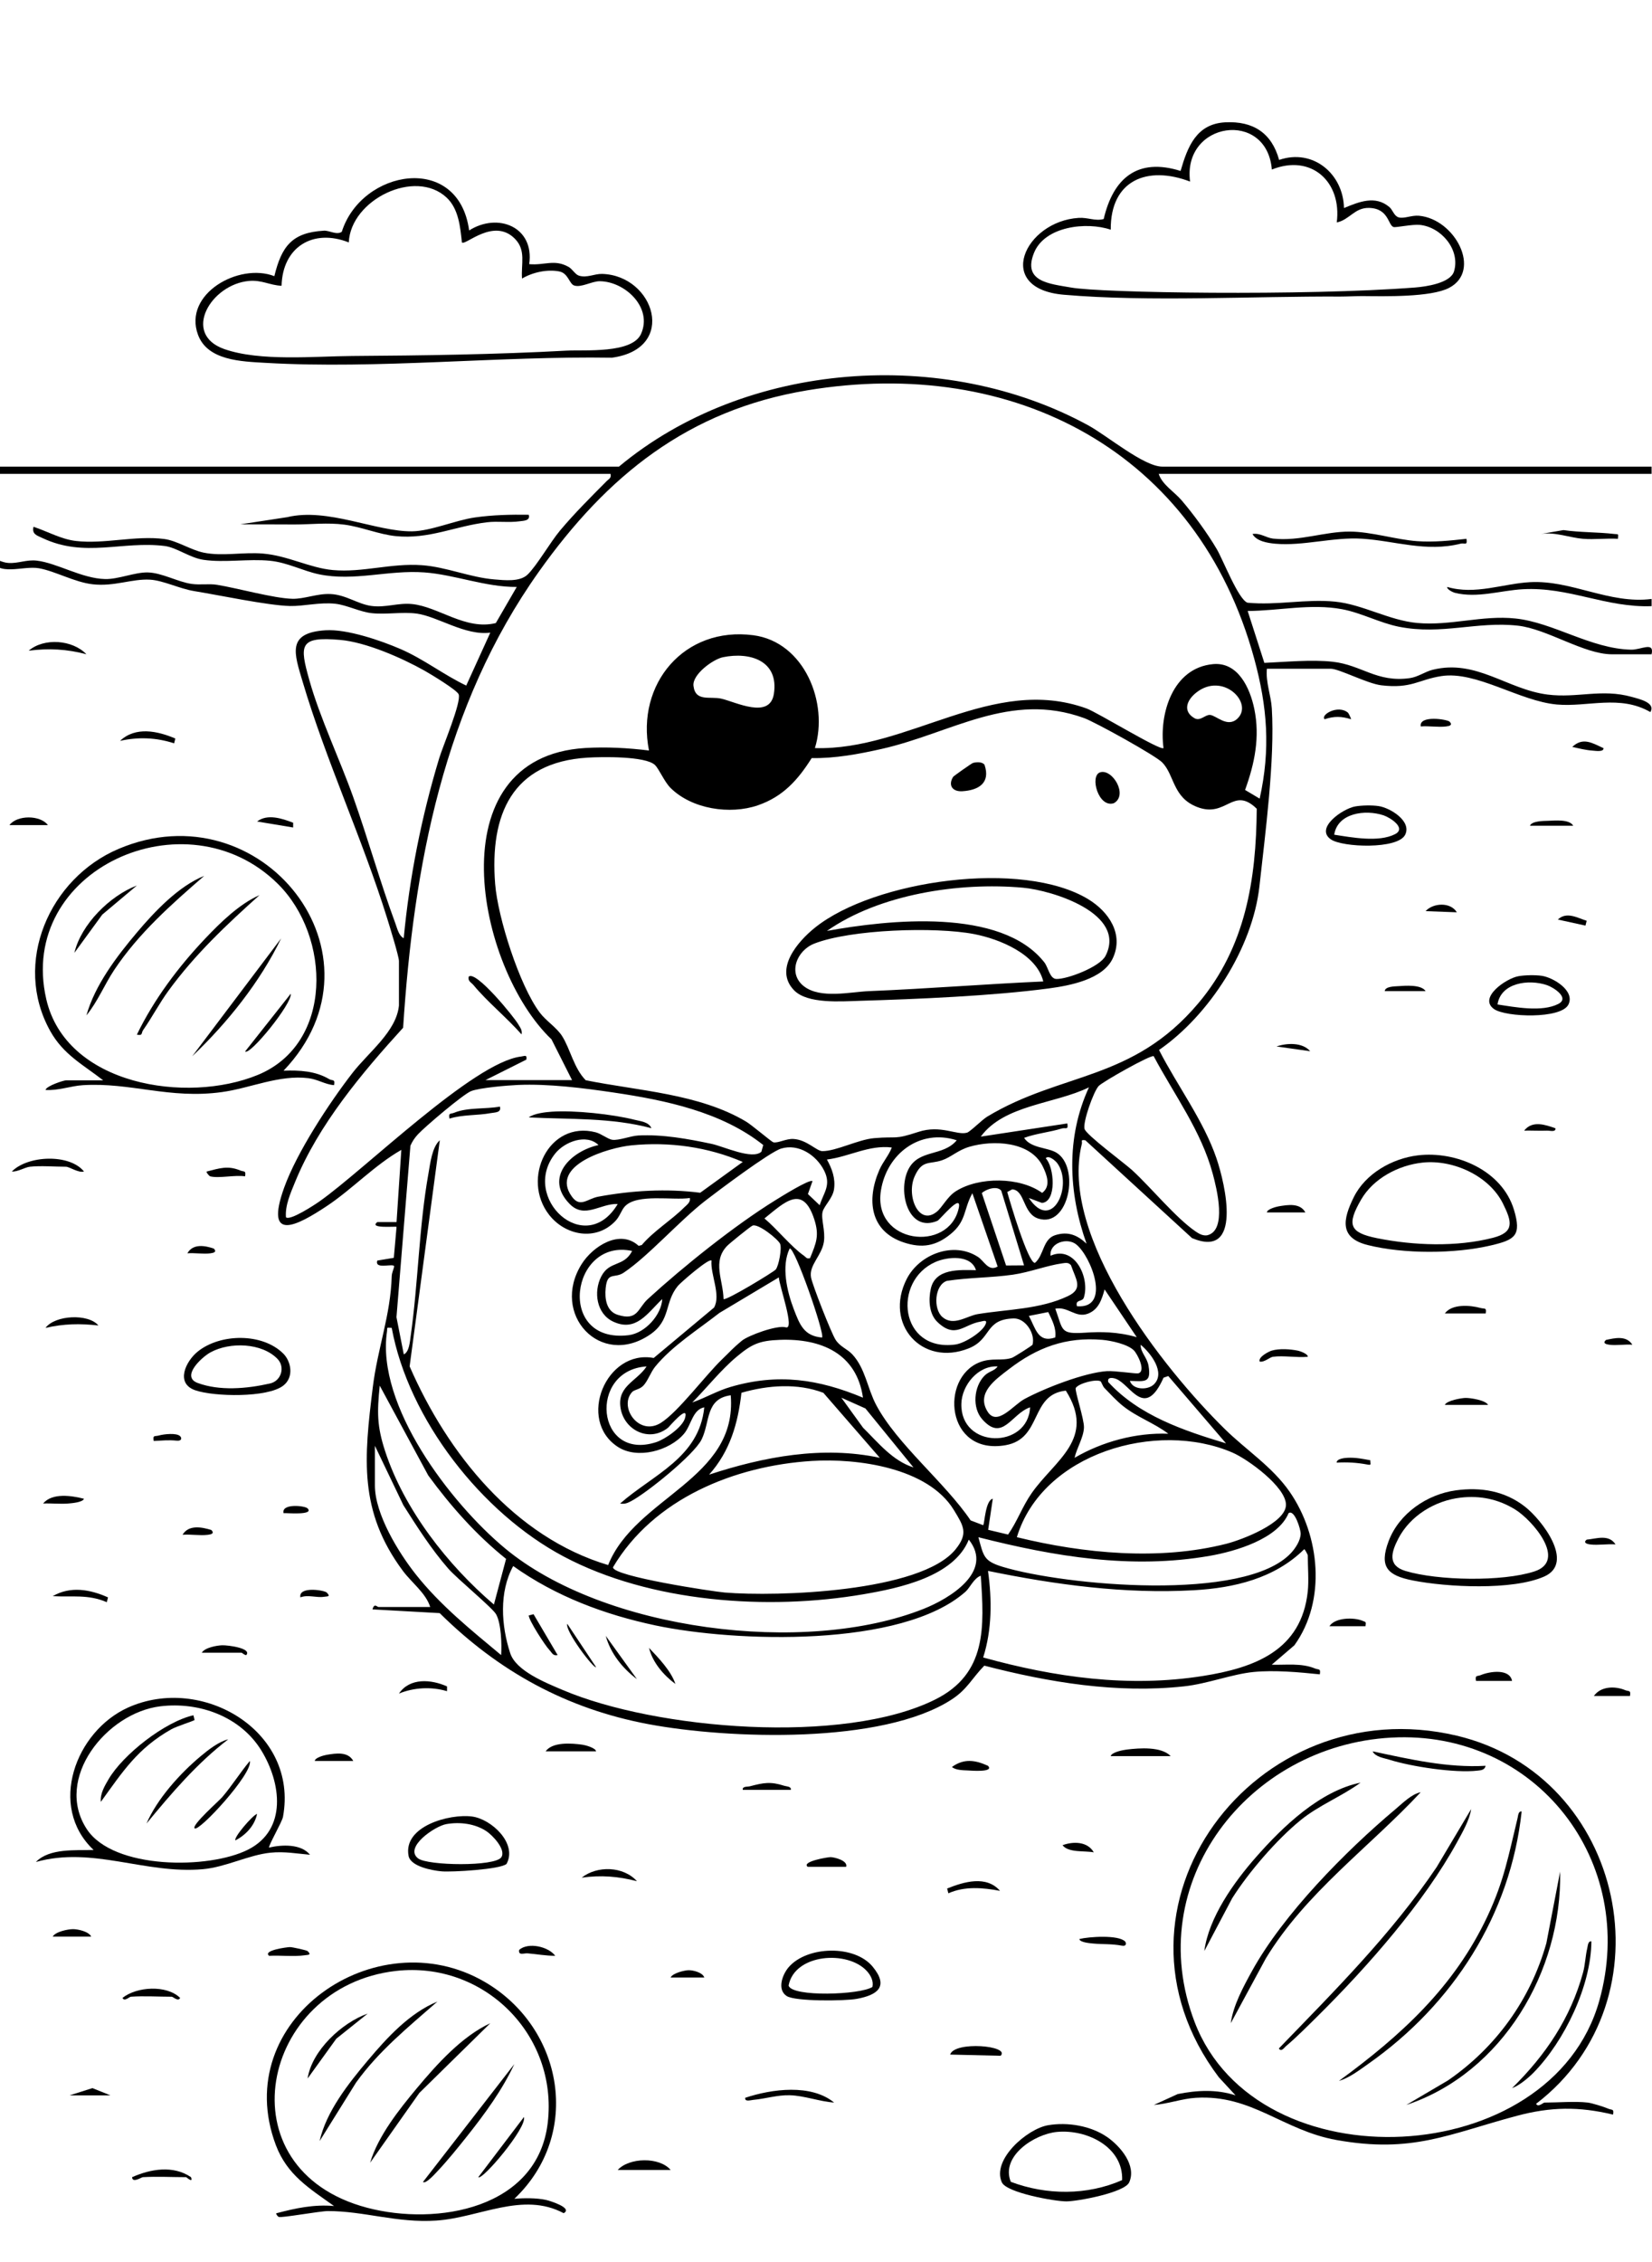 <?xml version="1.0" encoding="UTF-8"?>
<svg id="Camada_1" xmlns="http://www.w3.org/2000/svg" width="950" height="1300" version="1.1" viewBox="0 0 950 1300">
  <!-- Generator: Adobe Illustrator 29.3.1, SVG Export Plug-In . SVG Version: 2.1.0 Build 151)  -->
  <path d="M269.783,132.437c16.597-10.509,37.654-1.984,34.542,19.368,8.837.809,14.443-3.024,22.625,1.578,2.274,1.279,3.788,4.372,6.01,5.054,4.614,1.418,8.836-1.144,13.328-1.014,29.977.867,43.624,42.969,5.596,48.149-64.926-1.034-134.479,6.706-199.008,2.972-14.044-.813-33.576-1.258-39.05-16.248-8.568-23.461,23.666-41.481,43.935-33.575,4.19-17.208,10.171-25.088,28.507-26.142,3.225-.185,7.307,2.684,10.281.628,11.326-35.851,67.164-45.703,73.233-.769ZM256.844,113.565c-18.07-16.93-55.195,1.195-56.267,25.755-20.597-8.142-38.079,2.639-38.66,24.927-6.849-.333-11.317-3.42-18.659-2.79-21.985,1.886-38.914,30.513-14.261,39.164,20.562,7.216,51.94,4.11,73.471,3.97,40.612-.264,82.816-.861,123.237-3.075,10.414-.571,37.766,1.831,42.921-9.607,6.805-15.099-9.138-30.112-23.659-30.287-4.612-.056-10.716,3.83-14.812,2.45-2.815-.948-3.338-7.081-8.574-8.084-6.981-1.338-15.346.515-21.384,4.107-.637-8.417,2.464-16.209-4.099-22.875-12.183-12.373-28.518,4.118-30.472,2.136-.953-8.884-1.862-19.306-8.782-25.789Z"/>
  <path d="M735.571,91.908c19.515-6.692,36.889,7.991,37.299,27.653,8.727-3.596,17.986-7.451,26.12-.554,1.925,1.632,2.653,5.112,5.258,5.891,3.173.95,7.414-1.291,11.755-.901,20.692,1.858,36.373,31.553,17.273,41.466-10.475,5.437-37.065,4.815-49.524,4.697-3.267-.031-9.593.29-12.858.274-50.614-.261-109.99,3.19-159.164-1.047-40.395-3.481-22.43-42.228,8.551-44.164,5.418-.339,9.398,1.98,14.406.661,5.498-23.582,19.513-35.383,44.221-27.64,4.019-13.979,9.131-27.109,25.735-27.943,15.961-.802,26.66,6.09,30.93,21.607ZM731.385,97.444c-2.828-34.616-51.513-27.592-47.023,6.907-24.532-9.36-45.842-.897-45.623,27.664-13.874-4.746-37.916-2.008-44.102,13.261-6.761,16.688,8.858,17.78,21.242,19.963,16.736,3.117,134.156,4.908,197.815-.001,6.204-.478,20.448-2.482,22.473-9.32,3.677-12.418-7.38-25.467-19.747-26.674-4.256-.415-13.667,1.619-15.011,1.238-3.238-.916-2.697-10.712-14.098-10.99-8.404-.205-11.19,6.822-18.595,8.359,3.009-23.402-14.651-39.511-37.331-30.407Z"/>
  <g>
    <path d="M913.08,1208.362c2.332.272,9.408,2.458,11.767,3.506,2.128.946,3.393-.153,2.743,3.401-19.651-4.717-35.84-4.478-55.291.704-39.249,10.457-60.02,21.741-103.773,13.89-30.819-5.53-48.575-26.186-80.796-24.248-7.971.479-16.247,3.534-24.206,4.116l13.754-6.273c11.08-2.2,22.323-2.795,33.235.756l-9.623-10.41c-73.81-97.787,20.844-223.729,136.842-196.295,96.825,22.9,124.099,151.543,45.63,211.552,1.121,2.292,4.055-.698,4.832-.698,7.671,0,17.611-.849,24.887,0ZM800.112,998.608c-82.378,4.495-143.784,83.277-113.124,163.467,35.935,93.987,205.108,85.704,232.67-12.119,22.565-80.085-36.361-155.887-119.547-151.348Z"/>
    <path d="M59.362,620.878c-11.702-9.086-22.903-14.785-30.455-28.307-21.85-39.124-.483-87.793,39.193-104.675,82.163-34.959,158.419,61.012,94.96,127.437,9.117-.337,18.353.142,26.299,4.876,1.766,1.052,3.497-.268,2.728,3.426-5.176-.4-9.349-3.335-14.665-3.986-16.951-2.076-33.294,5.693-49.787,7.974-30.179,4.173-52.411-5.677-80.008-3.963-6.887.428-14.345,3.264-21.448,2.734.54-2.358,10.475-5.517,11.752-5.517h21.431ZM159.811,507.985c-52.743-52.257-150.231-8.169-133.22,66.162,11.355,49.617,80.849,60.38,121.619,43.633,43.7-17.951,42.089-79.588,11.601-109.795Z"/>
    <path d="M295.786,1263.657c5.619-.482,12.571-.533,18.059.614,2.119.443,15.84,4.651,10.298,7.655-23.577-12.578-48.378,2.578-73.238,4.243-22.586,1.512-41.701-5.531-62.424-5.451-4.625.018-26.646,4.033-28.203,3.359-.585-.253-1.738-1.748-1.373-2.097,11.09-2.937,21.536-5.183,33.181-4.177-14.104-10.115-26.951-17.746-33.446-34.98-27.075-71.833,57.631-130.185,120.094-93.825,45.303,26.371,56.158,87.557,17.052,124.659ZM227.727,1132.702c-78.073,8.865-100.213,114.062-16.58,136.102,40.089,10.565,98.038.646,103.844-48.838,5.936-50.59-36.848-92.989-87.265-87.265Z"/>
    <path d="M154.763,1061.798c7.308-1.692,18.406-2.226,23.497,4.141-7.744-.698-14.707-1.989-22.643-1.198-12.491,1.245-25.731,8.306-38.906,9.486-33.356,2.988-63.369-13.304-96.07-4.139,7.81-8.027,22.699-6.57,33.182-6.914-26.557-25.028-10.327-68.242,19.784-81.826,42.522-19.183,98.267,13.448,89.12,62.85-.535,2.892-8.666,16.927-7.964,17.601ZM92.233,980.615c-30.885,3.724-61.377,41.491-42.325,70.588,15.247,23.286,70.317,23.202,92.847,11.735,22.582-11.493,18.882-38.425,7.58-56.857-12.021-19.604-35.756-28.161-58.102-25.467Z"/>
    <path d="M837.21,856.509c14.437-1.967,28.163.356,39.705,9.354,9.767,7.614,28.841,32.283,11.175,40.144-18.26,8.125-56.123,6.159-75.714,2.274-14.409-2.858-19.47-7.667-13.801-22.659,5.988-15.834,22.097-26.858,38.635-29.112ZM840.002,860.688c-14.708,1.693-29.022,10.31-35.882,23.568-3.954,7.642-6.399,15.398,4.042,18.56,18.548,5.616,55.836,6.293,74.25.278,19.054-6.224-1.312-29.591-11.221-35.654-9.585-5.864-20.01-8.039-31.188-6.752Z"/>
    <path d="M815.347,663.993c22.106-2.662,48.386,8.696,55.223,31.109,4.612,15.121.539,17.413-13.158,20.634-20.861,4.907-50.088,5.004-70.878-.197-16.456-4.117-14.344-14.75-8.015-27.539,6.691-13.521,22.029-22.225,36.829-24.008ZM818.107,668.149c-13.88,1.476-28.338,9.083-35.39,21.285-8.335,14.421-6.742,18.96,9.151,22.154,21.106,4.243,45.751,5.158,66.701-.225,12.518-3.217,10.876-9.273,5.724-19.66-7.995-16.12-28.854-25.398-46.185-23.554Z"/>
    <path d="M602.698,1221.379c11.212-1.904,24.558.276,34.011,6.81,7.498,5.183,17.022,16.3,12.64,26.026-2.661,5.907-29.645,10.902-36.069,10.927-6.634.025-34.434-4.932-37.155-10.927-5.929-13.064,14.613-30.805,26.572-32.836ZM581.276,1253.907c20.531,7.745,43.93,7.857,64.023-.991.673-18.919-20.029-29.279-37.389-27.696-13.033,1.189-32.65,13.986-26.634,28.687Z"/>
    <path d="M162.98,777.995c4.341,4.364,6.288,13.424-.106,18.345-9.113,7.015-39.724,6.419-50.615,2.648-11.563-4.003-5.444-16.647,1.411-22.206,12.921-10.476,37.263-10.896,49.309,1.212ZM155.309,795.088c6.411-1.456,8.831-9.406,4.257-14.129-8.95-9.242-27.283-9.903-38.548-3.742-4.894,2.677-17.236,13.923-7.333,17.584,12.521,4.628,28.005,3.379,41.623.287Z"/>
    <path d="M304.072,295.836c1.027,3.477-2.985,3.421-5.195,3.738-6.286.903-12.57-.171-18.815.581-18.523,2.231-33.31,9.89-52.55,7.949-9.54-.962-19.666-5.29-29.372-6.577-9.837-1.305-19.548-.095-28.811-.109-10.385-.016-20.79-.098-31.158-.073l26.968-4.12c23.202-5.609,51.066,8.344,71.731,8.136,10.85-.109,24.853-6.355,36.267-7.983,10.168-1.45,20.667-1.703,30.935-1.543Z"/>
    <path d="M291.319,1071.167c-3.257,3.178-31.686,4.858-37.538,4.292-5.376-.52-17.666-2.783-18.825-8.865-3.257-17.083,23.559-24.336,36.515-22.633,11.105,1.459,26.163,15.453,19.848,27.207ZM256.709,1048.312c-6.679,1.156-24.568,13.422-16.25,19.742,5.5,4.179,44.112,4.766,47.803-.65,2.962-4.345-5.042-12.718-8.605-15.052-6.619-4.335-15.209-5.38-22.948-4.041Z"/>
    <path d="M452.411,1147.135c-5.678-3.655-2.55-12.38,1.207-16.675,10.628-12.149,37.75-12.882,48.196-.233,9.516,11.522,2.792,16.348-9.158,18.531-6.842,1.25-35.301,1.56-40.245-1.623ZM498.534,1132.813c-11.054-12.182-41.673-10.028-45.051,8.324,2.064,6.716,41.372,5.318,48.212.761.763-3.353-.974-6.675-3.161-9.085Z"/>
    <path d="M779.344,463.458c3.796-.654,9.581-.757,13.376-.209,6.583.951,19.219,8.566,15.34,16.478-4.165,8.494-36.057,7.325-42.76,2.65-9.311-6.493,6.943-17.695,14.045-18.919ZM767.254,479.71c10.013,1.528,25.516,4.526,34.955-.299,6.815-3.483-2.824-9.576-6.538-10.822-10.609-3.559-26.497-1.363-28.417,11.121Z"/>
    <path d="M873.243,561.018c3.796-.654,9.581-.757,13.376-.209,6.583.951,19.219,8.566,15.34,16.478-4.165,8.494-36.057,7.325-42.76,2.65-9.311-6.493,6.943-17.695,14.045-18.919ZM861.152,577.27c10.013,1.528,25.516,4.526,34.955-.299,6.815-3.483-2.824-9.576-6.538-10.822-10.609-3.559-26.497-1.363-28.417,11.121Z"/>
    <path d="M949.775,344.226l0,4.136c-26.279.984-47.481-11.181-74.036-9.73-12.82.7-26.32,5.33-39.243,2.021-.795-.204-4.564-1.88-4.244-3.333,16.112,4.755,32.161-1.944,47.705-2.755,23.807-1.241,45.578,12.744,69.818,9.661Z"/>
    <path d="M843.298,309.662c.68,4.177-1.041,2.206-3.357,2.789-19.842,4.997-37.816-1.651-56.728-2.851-16.409-1.041-33.867,4.323-49.883,2.876-4.385-.396-10.737-1.392-13.079-5.573,4.292-.784,8.006,2.228,11.864,2.641,15.363,1.645,29.543-4.097,44.133-4.038,12.278.05,26.634,4.65,38.736,5.509,9.483.673,18.945-.314,28.315-1.353Z"/>
    <path d="M479.673,1208.349c-8.285-.562-17.25-4.004-25.538-4.207-7.232-.176-13.921,2.032-20.962,2.666-1.55.14-4.96,1.284-4.646-1.194,15.375-5.122,37.9-8.092,51.147,2.734Z"/>
    <path d="M17.184,670.521c-2.808.301-7.066,3.029-10.369,2.752,9.164-9.329,33.195-10.319,41.477-.001-3.1.957-8.4-2.751-10.369-2.751-6.502,0-14.52-.667-20.739,0Z"/>
    <path d="M385.655,1247.077h-30.418c6.544-7.171,23.924-7.636,30.418,0Z"/>
    <path d="M910.362,309.655c-7.614-.615-16.089-4.07-24.189-2.779l12.895-2.23c9.623,1.393,19.642,1.108,29.294,2.24,2.552.299,2.22-.421,2.048,2.769-6.589-.384-13.482.531-20.048,0Z"/>
    <path d="M673.241,1009.265h-34.566c.785-2.38,7.245-3.537,9.345-3.792,7.268-.885,19.842-1.837,25.221,3.792Z"/>
    <path d="M75.255,1147.528c-.912.065-3.69,2.979-4.832.698,8.16-6.565,25.465-7.633,33.169 0-1.12,2.291-4.056-.698-4.832-.698-7.612,0-16.039-.531-23.505,0Z"/>
    <path d="M82.168,1251.225c-.925.055-6.014,3.634-6.211.017,10.651-4.749,23.618-6.984,33.877-.023,1.404,3.755-2.596.005-2.778.005-8.126,0-16.87-.476-24.887,0Z"/>
    <path d="M575.414,1181.458l-29.015-.684c2.428-7.942,34.828-5.131,29.015.684Z"/>
    <path d="M49.676,376.007c-11.167-2.989-21.697-3.527-33.176-2.053,8.869-7.574,25.285-6.274,33.176,2.053Z"/>
    <path d="M100.827,424.435l-.701,2.761c-10.177-3.327-20.622-3.761-31.093-1.414,8.935-8.431,21.53-5.706,31.794-1.347Z"/>
    <path d="M62.114,918.033l-.703,2.762c-10.67-4.681-20.269-2.837-31.106-3.475,10.216-5.921,21.514-3.896,31.809.713Z"/>
    <path d="M366.298,1081.148c-10.76-2.832-20.723-3.583-31.793-2.053,8.959-7.068,24.021-6.603,31.793,2.053Z"/>
    <path d="M575.074,1086.678c-9.858-1.871-20.349-2.77-29.706,1.418l-.706-2.765c9.685-3.87,22.502-7.722,30.412,1.347Z"/>
    <path d="M313.758,1006.5c4.007-5.542,14.981-4.674,21.102-3.82,1.608.224,7.555,1.746,7.934,3.82h-29.035Z"/>
    <path d="M732.003,779.748c-1.836.25-4.923,3.29-7.595,2.76-1.044-2.725,5.555-5.905,6.843-6.284,4.519-1.33,10.713-.9,15.291.047,1.01.209,5.689,1.818,5.51,3.477-6.33.605-13.915-.834-20.048,0Z"/>
    <path d="M56.589,761.76c-10.659-1.208-19.895-1.005-30.417,1.383,5.504-7.407,24.624-8.354,30.417-1.383Z"/>
    <path d="M464.464,1072.866c-3.795-3.035,11.687-5.604,13.185-5.568,2.271.054,10.054,2.014,8.937,5.568h-22.122Z"/>
    <path d="M257.065,969.191l-.008,2.742c-8.918-2.696-19.056-2.153-27.639,1.37,6.235-9.215,18.525-8.219,27.646-4.112Z"/>
    <path d="M869.527,966.044h-20.739c-.612-3.588.585-2.466,2.771-3.377,5.137-2.141,16.599-3.849,17.968,3.377Z"/>
    <path d="M120.881,676.051c-.497-.126-2.424-2.281-2.071-2.749,7.182-1.826,12.153-3.634,19.349-.626,2.181.912,3.383-.22,2.77,3.374-5.627-.927-15.041,1.273-20.048,0Z"/>
    <path d="M568.156,1014.817c3.757,3.956-10.195,2.725-11.763,2.662-2.526-.102-7.032-.174-8.963-1.999,6.974-5.007,13.374-3.997,20.727-.662Z"/>
    <path d="M176.874,1121.277c2.376,2.346.53,2.108-1.668,2.424-6.317.908-13.96-.052-20.443.314-3.911-3.152,10.5-5.024,11.993-5.013,1.541.011,9.69,1.851,10.119,2.274Z"/>
    <path d="M646.968,1115.747c.723.726,1.005,2.949-1.74,2.443-6.285-1.159-10.792-.69-16.748-1.253-1.538-.145-7.615-.633-7.771-2.578,5.524-1.359,22.389-2.495,26.259,1.388Z"/>
    <path d="M116.042,949.812c1.7-2.933,8.7-4.182,11.752-4.261,3.381-.087,17.238,1.694,13.797,5.675-1.269-.138-2.367-1.414-2.736-1.414h-22.813Z"/>
    <path d="M830.861,754.861c4.042-5.616,14.565-4.804,20.51-3.162,2.462.68,3.572-.442,2.994,3.162h-23.505Z"/>
    <path d="M427.134,1028.622c-.322-2.149,2.572-1.627,4.162-2.046,7.748-2.04,11.819-2.821,19.629-.296,1.47.475,4.176.324,3.862,2.342h-27.653Z"/>
    <path d="M916.584,974.699c3.893-5.66,12.17-5.793,17.966-3.378,2.188.912,3.385-.209,2.773,3.378h-20.739Z"/>
    <path d="M48.283,861.341c-.644,2.064-7.115,2.578-8.995,2.731-4.792.388-9.707-.214-14.498.003,5.275-6.335,16.541-4.493,23.494-2.734Z"/>
    <path d="M319.288,1124.009c-5.339.021-10.542-.966-15.867-1.413-2.148-.181-5.494,1.462-4.858-2.009,5.236-4.548,16.855-1.885,20.726,3.422Z"/>
    <path d="M27.554,474.188H5.432c4.373-5.872,17.742-5.877,22.122,0Z"/>
    <path d="M764.495,934.603c3.207-5.089,14.167-5.193,19.024-3.125,1.995.85,2.065.355,1.716,3.125h-20.739Z"/>
    <path d="M203.148,1012.03h-22.122c.071-1.925,5.472-3.295,6.838-3.522,5.178-.858,12.234-2.054,15.284,3.522Z"/>
    <path d="M750.669,696.791h-22.122c.071-1.925,5.472-3.295,6.838-3.522,5.178-.858,12.234-2.054,15.284,3.522Z"/>
    <path d="M830.861,807.401c1.103-2.52,9.517-3.954,11.894-3.997,2.821-.051,11.489,1.259,12.993,3.997h-24.887Z"/>
    <path d="M168.576,472.827l-.008,2.742-20.719-3.449c5.968-4.605,14.502-1.684,20.727.706Z"/>
    <path d="M30.319,1112.962c1.621-2.855,8.85-4.293,11.766-4.274,2.818.019,8.991,1.365,10.356,4.274h-22.122Z"/>
    <polygon points="39.998 1204.215 53.15 1200.052 63.502 1204.215 39.998 1204.215"/>
    <path d="M628.997,1064.556c-5.186-1.05-14.597.363-17.971-4.117,6.223-2.276,14.394-2.179,17.971,4.117Z"/>
    <path d="M833.621,414.755c1.936,2.021-.118,2.503-2.044,2.747-4.514.573-9.894-.408-14.535-.01-1.189-6.686,15.289-4.085,16.58-2.737Z"/>
    <path d="M837.767,524.3l-17.967-.671c4.436-4.831,14.4-5.286,17.967.671Z"/>
    <path d="M922.104,429.961c.265,2.372-4.784,1.519-6.26,1.419-3.902-.264-7.912-1.282-11.696-2.121,6.178-5.852,11.629-2.154,17.956.702Z"/>
    <path d="M879.818,474.547c1.062-2.758,7.789-2.748,10.3-2.824,4.047-.122,12.346-1.049,14.588,2.824h-24.887Z"/>
    <path d="M405.011,1136.467h-19.357c1.156-2.525,8.061-4.165,10.364-4.177,2.617-.013,8.003,1.272,8.993,4.177Z"/>
    <path d="M796.295,569.589c.273-2.681,5.549-2.697,7.539-2.822,4.272-.269,13.397-1.094,15.966,2.822h-23.505Z"/>
    <path d="M912.437,529.178l-.707,2.767-15.872-3.473c5.02-4.818,11.403-.903,16.579.706Z"/>
    <path d="M121.567,879.318c1.94,2.018-.118,2.503-2.044,2.747-4.514.573-9.899-.403-14.542-.017,3.499-5.976,11.234-4.415,16.586-2.731Z"/>
    <path d="M775.179,409.587c.369.307,1.918,3.619,1.758,3.752-5.53-1.69-9.665-1.838-15.199.007-2.543-2.461,7.635-8.586,13.44-3.759Z"/>
    <path d="M187.934,915.267c2.357,2.483.455,2.09-1.664,2.422-4.21.661-9.193-1.356-13.531.318-1.194-6.542,13.882-4.123,15.194-2.74Z"/>
    <path d="M929.027,887.58c-4.641-.388-10.031.593-14.542.017-1.898-.242-4.279-.968-2.056-2.759,5.538-.486,12.702-3.318,16.598,2.743Z"/>
    <path d="M122.95,717.551c1.944,2.015-.119,2.503-2.044,2.747-4.092.519-8.95-.361-13.159-.017,3.225-5.689,10.053-4.462,15.203-2.731Z"/>
    <path d="M176.873,866.875c4.015,4.16-12.724,2.531-13.814,2.737-1.31-5.749,12.301-4.305,13.814-2.737Z"/>
    <path d="M894.452,648.416c.33,2.404-3.146,1.303-4.815,1.365-4.371.163-8.788-.103-13.149-.014,4.744-6.052,12.243-3.333,17.964-1.352Z"/>
    <path d="M753.434,604.141l-19.346-2.734c5.793-2.006,14.902-2.485,19.346,2.734Z"/>
    <path d="M103.593,825.396c1.227,1.273.657,2.838-1.958,2.565-4.886-.51-8.409-.031-13.239.172-.605-3.612.558-2.462,2.984-3.149,2.856-.808,10.254-1.622,12.213.412Z"/>
    <path d="M938.706,772.822c-4.208-.346-9.069.537-13.159.017-1.909-.243-4.112-.823-2.051-2.753,5.041-1.087,11.757-2.752,15.21,2.737Z"/>
    <path d="M788.001,839.216c-.074,2.346.924,2.94-1.745,2.448-6.079-1.121-11.456-1.427-17.606-1.094-.023-2.282,4.697-2.698,6.222-2.773,4.756-.235,8.586.585,13.13,1.419Z"/>
    <path d="M816.986,1030.016c-29.742,31.87-66.047,57.636-89.063,95.504l-20.15,37.208c1.354-10.119,7.234-20.965,12.191-29.958,18.015-32.68,53.87-68.992,82.541-93.053,4.172-3.501,9.3-8.716,14.481-9.701Z"/>
    <path d="M769.978,1195.904c35.815-26.222,66.348-53.933,85.527-94.892,9.516-20.321,12.023-34.944,17.187-56.106.338-1.384.4-4.163,2.351-3.837-6.444,59.575-39.572,110.839-88.039,144.913-5.101,3.586-11.009,8.187-17.026,9.921Z"/>
    <path d="M758.353,1158.056c-5.57,5.525-12.919,12.908-18.783,17.824-1.095.918-2.77,3.627-4.152,1.379,32.07-33.16,64.816-65.809,90.737-104.214l19.853-33.357c-.964,6.351-4.928,13.197-8.045,18.895-19.04,34.801-51.44,71.535-79.61,99.473Z"/>
    <path d="M808.699,1209.73l23.927-14.075c27.61-18.975,47.496-46.522,56.621-78.877l7.92-41.143c1.139,57.305-33.157,115.648-88.467,134.094Z"/>
    <path d="M782.421,1024.485c-10.959,8.008-23.803,12.883-34.45,21.532-13.783,11.197-29.91,29.912-39.403,44.937l-16.002,30.295c2.526-19.254,16.972-39.463,29.693-53.935,15.433-17.558,36.755-38.033,60.163-42.829Z"/>
    <path d="M869.527,1200.052c19.214-18.9,33.589-40.063,40.799-66.341,1.274-4.645,1.371-9.669,2.463-14.142.338-1.385.4-4.164,2.351-3.837-.161,25.489-15.469,57.259-33.177,75.339-3.022,3.086-8.31,7.517-12.435,8.981Z"/>
    <path d="M854.318,1014.807c-.522,2.513-2.719,2.571-4.789,2.803-13.028,1.458-37.835-2.303-50.509-6.28-3.126-.981-8.135-1.59-9.684-4.819,21.374,4.518,42.938,9.575,64.982,8.297Z"/>
    <path d="M117.432,503.368c-18.915,16.388-37.739,33.03-51.726,54.031-5.641,8.47-9.534,18.26-16.009,26.147,4.897-17.439,17.421-33.869,29.059-47.664,10.192-12.081,24.026-26.66,38.676-32.515Z"/>
    <path d="M149.233,514.429c-19.07,17.118-37.094,34.048-52.284,54.856-5.308,7.271-9.507,15.383-14.648,22.723-1.159,1.655-.051,3.389-3.582,2.586,9.822-20.264,23.895-39.004,39.385-55.311,8.745-9.206,19.528-19.759,31.128-24.854Z"/>
    <path d="M110.533,607.051l51.13-67.748c-12.082,25.057-31.045,48.676-51.13,67.748Z"/>
    <path d="M78.719,508.899l-19.906,16.72-16.028,21.973c3.836-16.348,20.393-32.782,35.934-38.693Z"/>
    <path d="M140.951,604.286l26.243-33.182c.985,5.542-23.643,35.77-26.243,33.182Z"/>
    <path d="M281.957,1162.75l-40.807,40.062-28.31,40.116c4.544-15.305,16.649-30.566,26.927-42.881,11.442-13.709,25.945-29.827,42.19-37.297Z"/>
    <path d="M251.539,1150.307c-16.664,14.581-33.79,28.435-46.775,46.538l-20.96,33.633c3.776-16.946,16.574-33.091,27.677-46.273,11.034-13.101,23.991-27.306,40.058-33.898Z"/>
    <path d="M243.244,1253.976l52.526-67.735c-6.907,14.832-16.926,28.543-27.091,41.335-5.154,6.486-11.454,14.283-17.103,20.228-1.206,1.269-6.822,7.61-8.332,6.172Z"/>
    <path d="M211.443,1157.22l-18.062,14.45-16.489,22.86c2.429-16.091,19.744-32.104,34.551-37.31Z"/>
    <path d="M275.058,1251.224l26.242-34.558c1.832,6.15-24.132,36.739-26.242,34.558Z"/>
    <path d="M111.891,988.506c-.503.514-10.399,3.64-13.365,5.316-19.419,10.978-27.829,24.157-40.54,41.712-.438-4.722,2.112-8.992,4.382-12.887,8.393-14.405,32.608-33.249,48.861-36.864l.663,2.722Z"/>
    <path d="M131.25,999.6c-18.015,13.789-32.63,30.972-46.995,48.378,6.133-14.18,19.258-28.76,31.137-38.672,4.352-3.632,10.357-8.378,15.859-9.706Z"/>
    <path d="M111.908,1050.743c-1.753-1.9,13.99-15.71,15.906-17.954,5.654-6.622,10.282-14.107,15.867-20.759,1.842,7.187-29.532,41.142-31.773,38.713Z"/>
    <path d="M135.413,1057.656c-1.318-1.426,9.821-14.446,12.416-15.208-1.365,6.755-6.54,12.166-12.416,15.208Z"/>
  </g>
  <g>
    <path d="M949.767,268.176v4.148h-283.439c1.909,6.142,8.982,10.308,13.151,15.193,6.902,8.086,14.894,18.974,20.269,28.123,3.644,6.203,12.451,29.035,17.654,30.738,16.806,1.649,33.527-2.293,50.381-.606,15.797,1.581,31.184,10.81,47.199,12.254,19.267,1.737,37.304-4.59,56.496-2.573,21.836,2.295,43.413,17.427,66.543,17.923,5.665.121,13.425-4.914,11.746,2.646h-22.813c-16.102,0-37.24-14.581-54.068-16.446-23.626-2.618-43.757,5.487-68.373.624-10.954-2.164-21.75-8.043-32.77-10.091-17.968-3.339-36.119.902-54.251,1.033l9.593,29.821c12.349-.547,27.126-2.002,39.338-.647,16.644,1.846,25.299,12.064,44.269,9.413,4.762-.665,8.732-3.701,13.171-4.804,25.117-6.241,42.848,11.311,66.114,14.248,17.102,2.158,31.104-3.525,48.425,1.349,4.182,1.177,13.9,3.287,10.653,8.704-17.527-10.131-36.047-2.76-53.739-4.342-21.57-1.929-46.357-19.442-66.444-16.332-13.201,2.044-17.073,7.347-34.502,5.296-8.12-.955-24.266-9.529-29.184-9.529h-36.64c-.771,7.744,2.356,15.208,2.819,22.76,1.825,29.828-3.75,71.752-7.112,102.222-3.905,35.391-28.763,74.119-57.74,94.129,10.413,20.404,25.607,40.501,33.021,62.232,5.16,15.125,15.114,58.16-14.071,45.865l-61.323-56.201c-3.078-.441-1.623.463-2.021,2.074-13.137,53.077,46.578,128.866,82.196,163.866,12.282,12.069,27.248,21.59,37.272,36.007,17.539,25.225,21.239,62.689,2.757,88.291l-13.025,11.15c8.294.25,16.985-1.074,24.872,2.162,2.193.899,3.396-.178,2.767,3.375-11.884-1.245-26.081-2.528-38.004-1.363-12.453,1.216-26.481,6.786-40.123,8.269-38.632,4.199-77.577-2.268-114.79-11.9-7.156,7.279-9.725,13.543-18.732,19.406-39.92,25.988-128.612,22.792-174.384,14.225-47.109-8.817-86.235-30.359-120.066-63.824l-38.651-2.15c1.032-3.851,2.657-1.369,3.456-1.369h29.727c-2.475-8.002-10.63-13.915-15.781-20.859-25.423-34.276-22.263-64.726-17.226-105.475,2.79-22.571,10.216-41.184,10.879-63.781.056-1.895.979-3.692,1.408-5.508.131-2.38-11.446,2.076-9.705-3.47l9.501-1.576,1.573-17.791c-.435-.445-16.249,1.199-11.06-2.754l11.059 0,2.747-41.486c-15.409,8.783-28.402,22.717-42.974,32.365-16.921,11.203-35.867,21.286-24.43-10.604,7.295-20.34,25.849-48.592,39.217-65.863,9.376-12.114,25.318-23.835,26.818-38.856v-25.579c0-2.708-5.599-20.753-6.893-24.908-14.056-45.134-35.125-90.555-48.44-135.45-4.851-16.357-9.502-28.325,13.186-29.73,12.275-.76,31.637,5.847,43.078,10.797,13.363,5.781,24.707,14.759,37.762,20.978l13.84-30.409c-14.358,1.891-30.198-9.28-42.284-10.948-8.157-1.126-17.629.664-26.004-.266-6.805-.755-14.246-4.672-20.875-5.395-8.946-.976-18.026,1.479-26.061,1.294-12.684-.293-40.916-6.284-55.139-8.583-8.32-1.345-17.734-6.119-25.326-6.553-10.396-.594-20.442,4.056-32.985,2.647-10.434-1.172-21.588-7.587-30.885-9.202-9.534-1.656-23.707,5.219-28.022-5.848,3.751.31,6.41,2.513,10.405,2.794,5.713.402,10.401-2.032,16.426-1.32,11.682,1.38,25.793,10.245,39.219,10.576,7.582.187,17.044-3.937,24.442-3.808,8.215.144,17.293,5.456,25.316,6.595,4.997.709,10.009-.24,14.682.527,11.97,1.965,32.525,7.752,43.249,8.023,6.952.176,14.193-3.076,21.935-2.727,8.906.401,15.77,5.84,23.586,6.856,8.238,1.071,15.217-1.893,23.244-1.109,15.291,1.493,30.796,15.235,48.254,10.934l12.031-20.757c-17.846.163-35.734-7.095-53.171-8.356-20.754-1.501-40.241,5.296-60.539,1.086-9.22-1.912-18.086-6.768-28.171-7.778-12.294-1.231-26.094,1.217-38.185-.528-7.94-1.146-15.507-7.112-22.448-7.97-24.344-3.01-45.94,6.911-70.165-4.523-3.199-1.51-6.243-2.208-5.215-6.497,7.989,2.603,15.809,7.139,24.338,8.14,16.406,1.926,34.329-3.294,50.891-1.116,7.304.96,15.14,6.278,22.589,7.819,10.727,2.22,22.735-.395,34.04.536,14.412,1.188,26.929,8.264,40.296,9.479,17.09,1.553,33.502-4.074,51.188-2.797,14.064,1.016,27.592,7.003,41.604,8.171,5.851.488,14.657,1.505,19.082-2.684,5.296-5.013,13.128-18.698,18.796-25.448,8.426-10.034,17.639-19.157,26.835-28.414,1.324-1.333,2.718-1.677,2.166-4.112H-4.247v-4.148h360.175c72.973-60.872,187.02-68.885,269.851-23.743,10.872,5.925,32.02,23.743,42.623,23.743h281.365ZM724.385,458.978c6.308-28.413,4.433-52.713-3.145-80.49-32.427-118.856-138.18-173.938-257.064-154.155-68.448,11.39-115.065,49.001-154.309,104.243-54.811,77.155-72.002,169.103-78.051,262.076-23.629,25.924-48.676,55.733-62.102,88.605-2.584,6.328-5.836,13.491-5.273,20.299,2.231,2.233,16.438-7.1,19.255-9.082,26.082-18.351,88.584-79.942,115.851-83.261,2.073-.252,3.659-1.337,3.137,1.761l-23.485,11.758,49.761.007-11.815-23.425c-43.277-41.25-66.804-162.21,19.369-167.428,12.126-.734,24.72-.043,36.69,1.437-7.597-38.226,20.312-71.489,60.034-66.246,29.398,3.881,43.384,39.043,35.38,64.859,53.857,1.57,102.101-42.29,156.201-22.776,6.331,2.284,42.444,24.48,44.27,22.774-2.628-19.697,5.253-46.141,28.525-48.256,14.303-1.3,21.189,13.623,23.694,25.777,3.323,16.122.199,31.352-5.317,46.533l8.393,4.99ZM232.169,539.171c3.317-35.078,10.202-69.709,20.385-103.374,2.115-6.992,12.816-32.168,11.219-36.729-.857-2.446-16.267-11.732-19.601-13.606-13.124-7.376-33.726-16.419-48.651-17.716-23.611-2.052-23.301,2.946-17.623,23.155,6.121,21.784,17.522,45.551,25.276,67.36,8.486,23.87,15.501,48.965,24.229,72.555.996,2.693,1.984,7.119,4.767,8.354ZM415.696,377.717c-5.648,1.165-17.682,9.886-16.902,16.465,1.105,9.308,9.473,5.861,15.975,7.338,8.3,1.886,27.959,12.084,30.261-2.782,2.934-18.947-13.615-24.264-29.335-21.021ZM711.601,412.989c9.466-8.983-8.475-27.192-23.828-14.831-5.457,4.393-7.703,10.75-.777,14.651,3.303,1.762,6.095-2.135,8.831-1.937,3.598.261,10.006,7.591,15.775,2.117ZM722.711,464.794c-13.711-13.326-17.319,5.543-34.247-1.001-14.136-5.464-12.961-18.197-20.054-25.561-3.898-4.046-38.648-23.243-44.973-25.541-42.613-15.484-76.349,8.671-116.352,17.702-13.24,2.989-26.713,5.487-40.328,5.299-7.89,12.523-16.487,22.158-30.941,27.129-16.007,5.505-37.923,2.205-50.223-10.002-3.535-3.509-6.588-10.878-8.956-13.166-5.383-5.201-30.796-4.724-38.74-4.237-43.436,2.663-56.32,32.68-53.152,72.623,1.536,19.36,13.99,58.387,25.649,73.901,3.558,4.734,9.696,8.557,12.82,13.45,4.742,7.427,6.775,18.534,13.626,25.435,30.232,6.097,65.147,7.694,92.099,23.694,3.409,2.024,14.786,11.729,15.748,11.956,2.711.638,7.296-2.133,11.533-1.908,7.786.413,13.303,6.946,16.639,6.987,7.888.098,20.599-6.655,29.793-7.447,14-1.206,11.068,1.108,25.452-3.597,12.981-4.245,22.107,2.148,28.0.432,1.85-.538,8.625-7.411,11.612-9.211,42.672-25.716,83.534-20.215,121.442-65.212,27.047-32.105,33.224-70.736,33.552-111.725ZM663.441,606.999c-1.48-1.035-29.542,14.772-31.694,17.188-2.963,3.327-9.123,20.686-8.077,24.596.926,3.459,22.946,19.646,27.469,23.793,10.906,10,25.016,27.433,36.609,35.286,1.892,1.282,4.025,2.417,6.39,2.08,11.743-2.616,5.468-27.165,3.293-35.267-6.652-24.776-22.142-45.428-33.99-67.677ZM437.855,661.893l1.058-3.846c-23.904-19.024-56.174-25.745-85.98-30.158-17.423-2.579-37.54-5.125-55.061-4.364-6.037.262-21.801,1.587-26.902,3.516-4.467,1.688-26.572,20.498-30.546,24.759-1.875,2.01-3.327,4.122-4.412,6.649l-8.021,98.545,4.207,21.371c3.155-1.354,3.523-7.427,3.965-10.537,4.342-30.579,4.744-62.833,10.229-93.468,1.046-5.844,2.053-15.118,6.517-19.047l-17.353,129.939c21.876,50.197,60.351,98.112,114.16,114.198,15.669-39.157,74.538-49.218,70.494-97.577-14.662,2.007-11.774,15.305-16.751,25.407-4.336,8.802-31.61,30.792-40.577,35.467-2.217,1.156-3.65,1.762-6.262,1.329,19.028-16.72,45.417-26.263,48.386-55.283-6.784,1.297-7.445,10.261-11.7,15.247-8.32,9.751-26.774,14.807-38.004,7.493-23.706-15.439-6.707-56.204,20.611-51.091l34.698-28.963c4.12-7.221-2.147-18.99-1.458-27.029-1.373-1.602-17.711,12.602-19.317,14.544-7.951,9.615-3.838,19.751-16.162,28.083-28.51,19.274-57.2-11.858-39.202-40.585,6.367-10.162,21.969-20.381,32.769-10.516l1.794-.427c6.883-8.127,16.875-14.136,24.259-21.488,1.602-1.595,3.863-2.957,3.408-5.564-9.621,1.508-30.332-2.681-37.35,4.805-2.027,2.162-2.829,5.624-5.436,8.39-11.066,11.742-28.72,8.493-38.113-3.489-16.267-20.752-.221-54.406,26.74-47.47,3.26.839,7.07,3.965,9.53,4.306,3.764.521,10.617-2.239,14.939-2.469,13.868-.738,28.583,1.926,42.161,4.803,7.071,1.498,23.404,9.332,28.682,4.521ZM624.836,714.764c-10.502-29.385-11.891-61.126,1.383-89.87-19.669,9.646-48.694,9.913-62.218,28.329l49.781-7.584c.692,4.053-.976,2.234-3.217,2.926-7.083,2.187-14.67,2.79-21.653,5.381,3.966,6.024,13.371,5.421,18.493,8.441,13.824,8.152,7.347,43.521-10.268,37.953-9.069-2.867-7.562-16.328-15.063-16.815l-2.847,1.534c1.556,5.641,11.905,40.686,15.898,40.739,5.251-4.318,4.462-13.656,11.676-15.94,7.402-2.343,12.756-.06,18.037,4.905ZM550.186,655.327c-21.319-6.838-40.293,7.892-43.615,28.945-4.81,30.485,38.939,35.86,44.738,10.174,2.161-9.572-10.812,6.562-12.205,7.154-16.686,7.098-23.029-16.598-16.864-29.3,5.852-12.057,19.947-7.396,27.946-16.973ZM344.172,658.06c-6.916-6.702-19.435-1.94-24.882,4.858-20.281,25.311,17.255,60.386,35.937,29.024-9.942-.436-18.979,8.786-27.624-.01-14.885-15.144.565-30.341,16.569-33.872ZM538.73,696.367c3.263-2.675,6.002-8.643,10.99-11.796,13.216-8.354,36.765-8.272,49.578.992,5.245-3.886,2.658-10.561.286-15.356-7.11-14.375-28.59-15.139-42.178-11.133-6.671,1.967-10.452,5.989-15.745,7.759-7.32,2.448-11.369-.427-15.679,9.206-5.014,11.205,2.384,28.824,12.749,20.327ZM427.13,667.772c-20.087-8.63-42.253-11.715-64.121-9.527-12.849,1.285-47.428,11.364-34.06,29.569,4.732,6.444,8.777,1.093,15.151-.084,19.186-3.543,39.199-4.742,58.554-2.249l24.475-17.708ZM471.356,692.638c2.411-7.421,6.713-11.594,2.593-19.854-4.412-8.846-14.689-15.742-24.76-12.688-6.542,1.983-36.172,24.228-43.429,29.84-15.086,11.665-32.915,31.99-47.053,41.449-5.485,3.67-9.434-.883-10.417,8.947-.588,5.883.338,13.201,6.869,15.286,11.669,3.725,11.533-3.7,17.369-9.043,20.366-18.646,49.869-42.265,73.242-56.725,2.984-1.846,19.958-12.474,21.453-11.025l-2.62,7.401,6.754,6.413ZM512.85,659.467c-13.091-1.62-24.678,5.368-37.324,6.92,2.974,5.349,5.01,10.904,4.073,17.175-.758,5.072-5.75,9.549-6.568,12.907-.999,4.097,1.709,10.815.745,17.251-1.185,7.909-8.708,13.358-7.376,20.452.852,4.537,11.601,31.862,14.094,35.771,2.586,4.054,6.723,5.29,9.602,8.372,7.539,8.069,8.722,19.634,13.751,29.111,12.026,22.66,39.607,44.598,54.321,66.358l7.216,2.752c.829-.731,1.198-14.277,5.53-15.211l-2.655,17.863,11.446,2.726c5.303-7.572,8.214-16.162,13.579-23.812,13.345-19.029,37.177-31.178,19.637-58.894-20.776,2.18-13.396,27.674-34.716,31.362-34.32,5.937-37.913-38.901-14.59-47.765,6.839-2.599,12.401-.524,18.298-2.442,1.092-.355,11.474-6.92,11.857-7.537,1.709-6.24-3.982-15.298-10.856-15.108-16.801.464-12.492,11.847-25.818,17.184-26.886,10.768-48.873-13.977-35.692-39.84,7.341-14.405,27.179-21.869,41.138-12.601,3.399,2.257,5.909,8.487,11.173,5.419l-14.538-42.122c-5.221,9.44-3.332,15.946-12.48,23.44-8.479,6.946-16.471,8.3-26.911,4.863-19.549-6.436-21.568-24.627-14.085-41.712,2.121-4.843,5.366-8.217,7.152-12.882ZM591.667,688.509c13.284,20.073,25.552-7.063,16.422-19.893-1.189-1.671-5.177-4.971-6.736-2.943,4.893,4.86,6.485,24.939-2.159,25.664l-7.528-2.829ZM588.895,727.202l-13.095-42.88c-2.286-3.058-8.785-.961-11.189,1.356l13.943,41.6,10.341-.076ZM465.827,723.057c3.541-8.752,5.483-12.949,2.393-22.42-6.631-20.322-17.204-9.57-28.619-.389,7.004,5.807,15.618,16.537,22.769,21.451,1.165.8,1.373,1.924,3.458,1.358ZM446.101,729.599c1.75-2.162,3.628-12.248,2.491-14.782-1.196-2.665-12.653-11.872-15.871-10.441-1.333.593-13.196,10.183-14.643,11.704-8.58,9.021-2.237,19.458-1.998,30.486,1.206,1.239,28.933-15.623,30.02-16.967ZM618.92,715.188c-5.219-4.193-15.523-.953-14.797,6.49,13.92-6.175,22.763,12.77,19.153,24.05-.833,2.604-5.13.976-3.95,4.978,19.855,1.608,8.221-28.587-.406-35.518ZM363.529,718.93c-35.309-7.66-44.008,53.524-2.034,48.402,9.693-1.183,18.965-11.924,19.327-20.759-8.442,8.007-14.98,19.133-28.203,12.969-9.587-4.469-11.416-17.093-6.879-25.931,4.788-9.327,12.904-5.252,17.789-14.681ZM472.746,768.687c1.638-2.202-15.809-52.339-18.645-51.151-4.909,10.164-1.558,24.609,2.397,34.92,3.391,8.842,5.856,15.395,16.247,16.23ZM561.242,729.967c-2.791-9.006-16.262-7.818-23.353-4.688-24.886,10.987-20.557,51.698,11.491,47.428,5.236-.698,15.399-7.022,17.388-11.642,1.274-2.959-1.503-1.746-2.898-1.521-9.713,1.567-14.395,10.153-24.803.218-4.855-4.634-5.192-12.901-3.799-19.126,2.622-11.72,16.315-10.828,25.975-10.669ZM610.697,726.075c-8.303,1.128-18.749,5.13-28.195,6.487-12.507,1.797-25.414,1.624-37.929,3.549-7.109,2.238-8.075,16.07-2.647,20.787,6.39,5.553,13.996-.633,20.358-1.681,16.942-2.791,35.813-2.7,51.877-10.353,9.037-4.306,4.4-9.776,1.742-17.699-1.486-1.835-3.237-1.357-5.207-1.09ZM447.866,734.129l-34.173,20.427c-12.103,9.488-27.161,18.902-36.904,30.844-2.643,3.239-4.363,8.504-6.933,11.047-2.241,2.218-5.083,2.142-6.404,3.616-7.733,8.623,3.991,25.61,16.611,17.645,9.984-6.301,25.443-27.159,35.282-36.612,4.973-4.778,6.028-6.234,11.194-10.526,3.699-3.073,20.406-9.2,25.339-7.749,5.387,1.584-3.634-23.431-4.012-28.691ZM653.692,768.473l-18.48-27.432c-1.604,5.7-3.408,11.614-9.635,13.951-7.021,2.635-11.432-4.306-18.702-2.882,4.574,12.717,2.673,14.734,17.267,13.786,8.477-.551,18.162-.658,29.55,2.578ZM606.833,768.642c.747-5.241-1.851-10.028-4.034-14.589l-11.131,2.206c3.843,7.032,5.14,15.813,15.165,12.383ZM225.264,763.151c-3.459-.231-2.37-.323-2.726,2.092-6.26,42.558,36.407,98.375,67.692,124.447,56.987,47.493,172.777,62.022,240.962,34.903,14.961-5.951,40.482-21.432,25.926-39.763-8.533,21.256-39.818,27.834-60.565,31.394-55.048,9.445-122.543,4.736-172.435-21.708-47.047-24.936-89.186-78.743-98.854-131.365ZM496.258,803.246c-3.629-25.387-24.047-34.085-47.757-33.227-11.813.428-16.158,2.421-24.86,9.693-9.2,7.689-17.088,17.797-25.542,26.292,7.602-2.649,14.307-6.688,22.131-8.964,27.139-7.895,50.34-4.499,76.028,6.205ZM652.036,776.066c-3.563-3.573-13.091-5.617-18.15-6.046-20.933-1.777-37.4,4.308-53.735,16.879-7.734,5.952-18.841,13.601-12.291,24.269,5.48,8.926,14.857-3.678,21.175-7.09,11.615-6.273,34.539-15.206,47.517-16.083,4.261-.288,16.68,1.56,17.916,1.286,4.777-1.057-.328-11.106-2.432-13.215ZM649.737,793.589c1.762,5.337,10.339,5.4,13.801,2.042,6.937-6.73-1.926-18.181-7.586-22.788-.166,4.335,3.72,7.254,4.523,12.085,1.661,9.989-2.08,8.939-10.738,8.661ZM371.828,785.293c-33.704,2.167-29.216,54.825,5.521,43.52,5.1-1.66,15.1-8.542,16.581-13.835,2.427-8.678-9.184,5.077-9.713,5.503-11.186,9.014-26.252.987-27.528-12.554-1.096-11.631,9.747-14.33,15.139-22.634ZM573.685,785.293c-11.194-.633-20.576,10.774-20.843,21.415-.655,26.122,38.373,26.084,39.524,2.084-10.796,3.641-15.779,20.245-27.571,6.815-5.818-6.626-4.797-18.589,1.229-24.861,2.669-2.778,6-2.84,7.661-5.453ZM671.832,790.82l-2.727.946c-10.851,24.31-18.841,4.038-27.254.706-1.512-.599-5.322-1.416-4.547,1.775,17.585,19.265,43.376,27.922,67.736,35.262l-33.209-38.69ZM632.872,793.854c-2.393-1.421-12.304,1.024-14.249,3.793-.705,1.535,4.879,17.888,4.718,22.765-.187,5.666-4.223,11.936-5.39,17.406,15.947-9.318,35.305-14.549,53.908-13.84-8.173-6.197-18.044-9.514-26.153-16.003-3.577-2.862-7.312-6.905-10.558-10.244-1.052-1.082-1.764-3.574-2.276-3.878ZM218.37,796.34c-1.541,15.275-1.642,23.149,3.104,37.669,10.937,33.459,36.047,65.563,62.557,88.123l6.991-26.231c-17.144-13.747-31.829-30.306-44.757-47.968l-27.895-51.592ZM505.943,837.805l-32.458-37.35c-14.971-5.689-31.856-4.389-47.104-.029-2.027,17.69-6.538,33.538-18.603,47.057,31.446-10.32,65.252-16.707,98.166-9.678ZM525.3,843.336l-27.624-33.889-13.847-6.187,12.473,17.239c8.7,8.572,16.926,18.996,28.997,22.837ZM584.757,883.429c38.294,9.389,81.914,13.617,120.57,3.758,8.61-2.196,34.199-11.84,34.178-22.4-.021-10.273-21.869-26.138-30.761-29.979-43.489-18.788-109.35.276-123.987,48.621ZM215.591,830.906v22.813c0,16.436,13.529,38.473,23.546,51.116,14.055,17.74,31.769,31.968,49.049,46.353.413-5.919.062-18.087-2.868-23.402-2.098-3.805-22.399-20.41-27.576-26.347-9.725-11.152-17.886-23.947-25.796-36.423l-16.355-34.111ZM466.945,839.608c-44.459,2.764-91.023,21.613-114.447,61.122-.037,5.233,57.658,13.95,64.279,14.503,29.92,2.497,112.821-.179,132.75-24.845,7.407-9.167,4.591-13.398-.995-22.569-14.844-24.368-55.484-29.833-81.586-28.21ZM562.632,883.459c3.016,10.93,2.963,13.689,14.056,17.039,35.173,10.621,139.249,20.494,165.748-8.002,2.587-2.782,5.49-7.24,5.521-11.101.021-2.572-3.553-14.166-6.943-11.768-6.187,14.815-30.5,21.941-45.314,24.525-45.168,7.88-89.305.394-133.069-10.693ZM752.051,914.555c.66-6.238,0-14.227,0-20.739,0-.201-1.673-3.64-2.068-3.451-17.082,16.8-40.234,22.246-63.55,23.556-39.869,2.24-79.435-3.172-118.265-11.111,2.288,16.608,2.324,33.674-2.782,49.752,41.194,11.402,83.461,17.375,126.116,10.673,29.922-4.702,56.949-14.642,60.548-48.68ZM555.23,914.758c-36.532,32.418-132.788,28.984-178.128,19.411-29.368-6.201-57.495-16.719-81.984-34.159-8.175,14.915-6.902,34.294-1.708,50.102,3.345,10.182,20.312,16.926,30.072,21.085,53.61,22.846,161.496,31.783,214.242,5.556,29.904-14.87,28.286-41.765,26.277-71.185-4.024,1.468-6.212,6.92-8.77,9.19Z"/>
    <path d="M299.918,594.476c-8.331-9.489-19.792-18.83-27.641-28.341-1.286-1.558-3.355-2.233-2.756-4.835,4.075-3.923,26.281,23.387,28.552,27.43,1.069,1.904,2.375,3.265,1.845,5.746Z"/>
    <path d="M456.637,569.121c-11.814-12.177,2.3-28.229,12.091-36.056,34.098-27.257,119.229-39.254,157.081-16.284,11.764,7.139,20.618,20.094,14.096,33.998-5.656,12.056-24.533,15.633-36.658,17.256-32.414,4.339-75.919,6.169-108.999,7.142-10.508.309-29.902,1.891-37.611-6.055ZM475.527,535.01c35.138-6.389,100.192-13.552,125.04,18.074,2.224,2.831,3.11,9.417,6.885,9.533,6.337.193,25.052-6.949,28.28-13.253,12.477-24.363-30.591-37.688-47.544-39.205-36.556-3.271-82.371,3.691-112.661,24.853ZM599.955,564.051c-3.857-15.792-25.272-24.432-39.809-27.234-22.236-4.286-70.897-2.745-91.871,5.474-10.269,4.024-15.386,17.295-5.916,24.565,9.543,7.325,26.661,3.18,37.377,2.749,33.462-1.347,66.789-4.072,100.219-5.553Z"/>
    <path d="M559.457,438.49c1.981-.596,5.434-.777,6.71,1.05,3.566,10.528-3.528,14.618-12.74,15.184-5.71.351-8.329-3.386-5.339-8.22.366-.591,10.703-7.814,11.368-8.014Z"/>
    <path d="M632.612,443.869c7.003-2.286,16.337,13.048,7.911,17.734-8.874,2.896-14.025-15.739-7.911-17.734Z"/>
    <path d="M374.593,648.385c-22.953-6.171-46.928-5.011-70.506-6.202,2.978-2.318,9.601-3.028,13.303-3.289,12.858-.904,34.923,1.445,47.542,4.648,3.342.848,8.165,1.185,9.662,4.842Z"/>
    <path d="M287.481,635.963c.986,3.562-2.888,3.309-5.195,3.738-7.819,1.455-16.156.79-23.82,3.166-.642-3.56.565-2.482,2.76-3.381,7.756-3.177,17.907-1.97,26.255-3.523Z"/>
    <path d="M306.824,927.694l13.847,23.487c-2.721.633-3.277-1.401-4.705-2.885-2.478-2.575-11.853-17.035-11.908-19.893l2.767-.708Z"/>
    <path d="M366.284,965.02c-8.251-6.178-15.16-14.755-17.947-24.886l17.947,24.886Z"/>
    <path d="M342.78,958.107c-1.169,1.285-18.005-20.836-16.564-24.886l16.564,24.886Z"/>
    <path d="M388.406,967.785c-6.777-5.002-13.119-12.335-15.182-20.738,5.504,5.786,12.674,13.237,15.182,20.738Z"/>
  </g>
</svg>